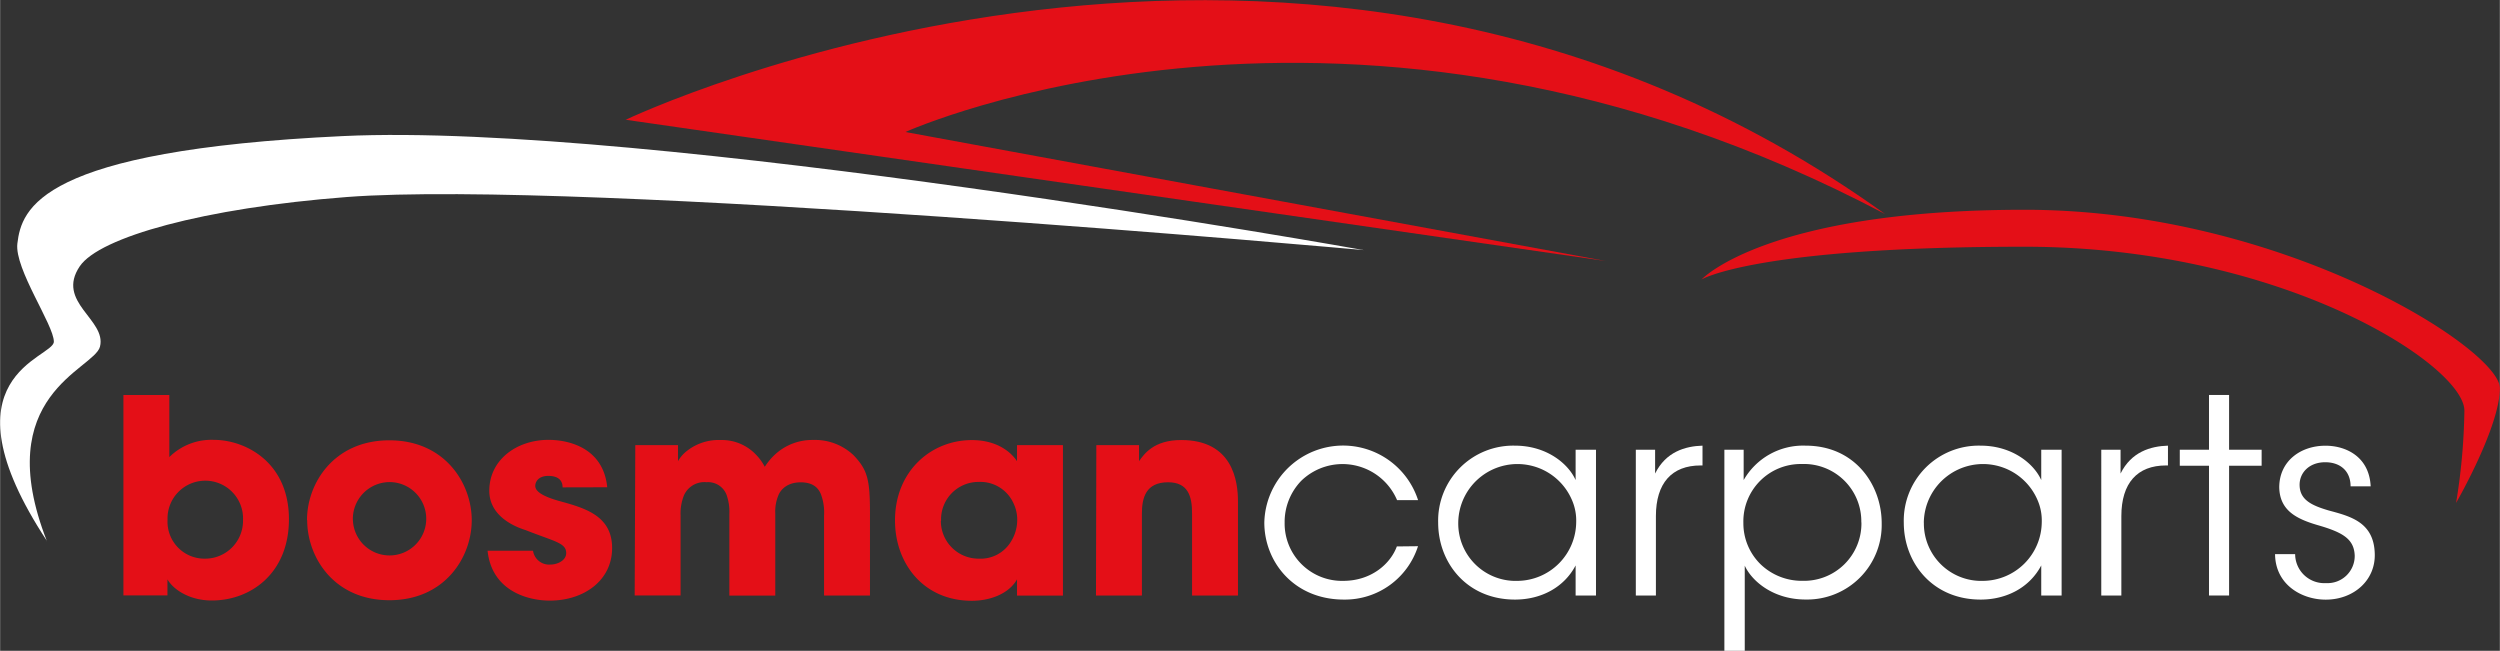 <svg id="Laag_1" data-name="Laag 1" xmlns="http://www.w3.org/2000/svg" width="153.65mm" height="40mm" viewBox="0 0 435.55 113.4"><rect x="0" y="0" width="435.55" height="113.4" fill="#333333" stroke="none"/><defs><style>.cls-1{fill:#e40f17;}.cls-2{fill:#fff;}</style></defs><title>logo_groot-01</title><path class="cls-1" d="M42.32,90.59a6.58,6.58,0,1,0-13.15,0,6.43,6.43,0,0,0,6.48,6.75,6.6,6.6,0,0,0,6.67-6.7ZM21.48,68.82h8V79.64a10.43,10.43,0,0,1,7.73-3c5.57,0,13.11,3.92,13.11,13.83,0,9.44-6.67,14.16-13.44,14.16-3.74,0-6.62-1.79-7.73-3.68v2.79H21.48Z"/><path class="cls-1" d="M61.47,90.69A6.39,6.39,0,1,0,67.85,84a6.42,6.42,0,0,0-6.39,6.66Zm-8-.09c0-6.37,4.66-13.88,14.35-13.88s14.35,7.51,14.35,13.93-4.66,13.93-14.35,13.93S53.5,97.06,53.5,90.64Z"/><path class="cls-1" d="M98,84.92c0-.57-.14-2-2.5-2-1.68,0-2.26,1-2.26,1.75,0,1.18,2,2,4.08,2.6,4.51,1.23,9.31,2.55,9.31,8.22s-4.94,9.16-10.85,9.16c-4,0-10.13-1.79-10.85-8.69h7.92a2.83,2.83,0,0,0,3,2.41c1.34,0,2.78-.76,2.78-2,0-1.79-2-2-7.06-4-3.46-1.09-6.34-3.31-6.34-6.85,0-5.43,4.8-8.88,10.32-8.88,3.5,0,9.55,1.37,10.23,8.26Z"/><path class="cls-1" d="M110.67,77.56h7.44v2.79a6.18,6.18,0,0,1,1.63-1.84,8.94,8.94,0,0,1,5.81-1.84,8.2,8.2,0,0,1,6.1,2.5,8.86,8.86,0,0,1,1.58,2.17,10.75,10.75,0,0,1,1.92-2.27,9.54,9.54,0,0,1,6.53-2.41,9.74,9.74,0,0,1,7,2.64c2.5,2.6,2.88,4.34,2.88,10.15v14.31h-8V89.84a9.14,9.14,0,0,0-.53-3.68c-.48-1.23-1.49-2.12-3.55-2.12s-3.31,1-3.84,2.17a7.39,7.39,0,0,0-.58,3.26v14.31h-8V89.5a8.85,8.85,0,0,0-.48-3.26,3.44,3.44,0,0,0-3.5-2.22,3.88,3.88,0,0,0-3.94,2.31,8.48,8.48,0,0,0-.58,3.49v13.93h-8Z"/><path class="cls-1" d="M163.91,90.78a6.57,6.57,0,0,0,6.62,6.56,6.18,6.18,0,0,0,5.57-2.93,7.13,7.13,0,0,0,1.1-3.35,6.64,6.64,0,0,0-.67-3.45,6.33,6.33,0,0,0-6-3.64,6.52,6.52,0,0,0-6.58,6.75Zm21.27,13h-8v-2.83c-1.44,2.55-4.75,3.73-7.87,3.73-8.45,0-13.39-6.52-13.39-14,0-8.59,6.29-14,13.39-14,4.37,0,6.82,2.08,7.87,3.68V77.56h8Z"/><path class="cls-1" d="M191,77.56h7.44v2.79c.91-1.27,2.59-3.68,7.35-3.68,9,0,9.89,7.18,9.89,10.72v16.38h-8V89.46c0-2.88-.62-5.43-4.18-5.43-3.94,0-4.56,2.79-4.56,5.48v14.26h-8Z"/><path class="cls-2" d="M247.05,95.17a13.36,13.36,0,0,1-12.91,9.3c-8.74,0-13.87-6.61-13.87-13.41a13.73,13.73,0,0,1,26.79-3.92H243.4a10.33,10.33,0,0,0-16.66-3.4,10.33,10.33,0,0,0-2.93,7.32A10,10,0,0,0,234,101.21c4.94,0,8.26-3,9.36-6Z"/><path class="cls-2" d="M254.06,91.11a10,10,0,0,0,10.37,10.1A10.32,10.32,0,0,0,274.61,91a8.93,8.93,0,0,0-.82-4.06,10.32,10.32,0,0,0-19.73,4.11Zm24,12.65h-3.55V98.52c-2,3.82-6,5.95-10.56,5.95-8.4,0-13.39-6.42-13.39-13.41a13.08,13.08,0,0,1,13.39-13.41c5.52,0,9.31,3.16,10.56,6V78.36h3.55Z"/><path class="cls-2" d="M285,78.36h3.36v4.15c1.87-3.78,5.23-4.77,8.26-4.86V81.1h-.34c-5,0-7.78,3.07-7.78,8.83v13.83H285Z"/><path class="cls-2" d="M324.29,91a10,10,0,0,0-10.37-10.15,10,10,0,0,0-10.18,10.25,10,10,0,0,0,3,7.22,10.35,10.35,0,0,0,7.3,2.88,10,10,0,0,0,10.27-10.15ZM300.43,78.36h3.36v5.29a11.92,11.92,0,0,1,10.8-6c8.69,0,13.25,6.94,13.25,13.5a13,13,0,0,1-13.25,13.31c-5.71,0-9.41-3.26-10.61-5.9V113.4h-3.55Z"/><path class="cls-2" d="M335.19,91.11a10,10,0,0,0,10.37,10.1A10.32,10.32,0,0,0,355.73,91a8.94,8.94,0,0,0-.82-4.06,10.32,10.32,0,0,0-19.73,4.11Zm24,12.65h-3.55V98.52c-2,3.82-6,5.95-10.56,5.95-8.4,0-13.39-6.42-13.39-13.41a13.07,13.07,0,0,1,13.39-13.41c5.52,0,9.31,3.16,10.56,6V78.36h3.55Z"/><path class="cls-2" d="M366.1,78.36h3.36v4.15c1.87-3.78,5.23-4.77,8.26-4.86V81.1h-.34c-5,0-7.78,3.07-7.78,8.83v13.83h-3.5Z"/><polygon class="cls-2" points="384.87 81.15 379.78 81.15 379.78 78.36 384.87 78.36 384.87 68.82 388.37 68.82 388.37 78.36 394.04 78.36 394.04 81.15 388.37 81.15 388.37 103.76 384.87 103.76 384.87 81.15"/><path class="cls-2" d="M409.54,84.74c0-2.69-1.82-4.2-4.42-4.2-2.83,0-4.56,1.89-4.46,4.11.1,2.41,2,3.4,5.09,4.3,3.7,1,7.83,2,8,7.46.19,4.67-3.65,8.07-8.54,8.07-4.18,0-8.78-2.6-8.83-7.93h3.5a5.08,5.08,0,0,0,5.38,5.05,4.74,4.74,0,0,0,5-4.77c-.1-2.88-2-4.06-6.48-5.34-3.7-1.09-6.58-2.55-6.67-6.56,0-4.58,3.7-7.27,8.06-7.27,3.6,0,7.63,1.94,7.87,7.08Z"/><path class="cls-1" d="M108.95,20.86,279.75,45.48,157.73,23s77.35-35,170.69,14.29c-101.32-72.87-219.47-16.4-219.47-16.4"/><path class="cls-1" d="M296.46,48.69s11.26-12.14,56.29-12.14,82.8,24.29,82.8,31.08-7.63,20-7.63,20a106.7,106.7,0,0,0,1.45-16.07c0-7.86-31.57-28.57-76.63-28.57-47,0-56.29,5.71-56.29,5.71"/><path class="cls-2" d="M8.17,94.28C-10.89,65.35,9.36,62.44,9.36,59.53S2.49,46.86,3,42.45c.73-6.11,3.81-16.24,56.74-18.74S237.61,43.58,237.61,43.58,101.21,31.21,60.39,34.33c-24.91,1.91-43.08,7-46.51,12.06-4.23,6.26,4.69,9.29,3.52,14-1,4-19.26,8.39-9.24,33.92"/></svg>